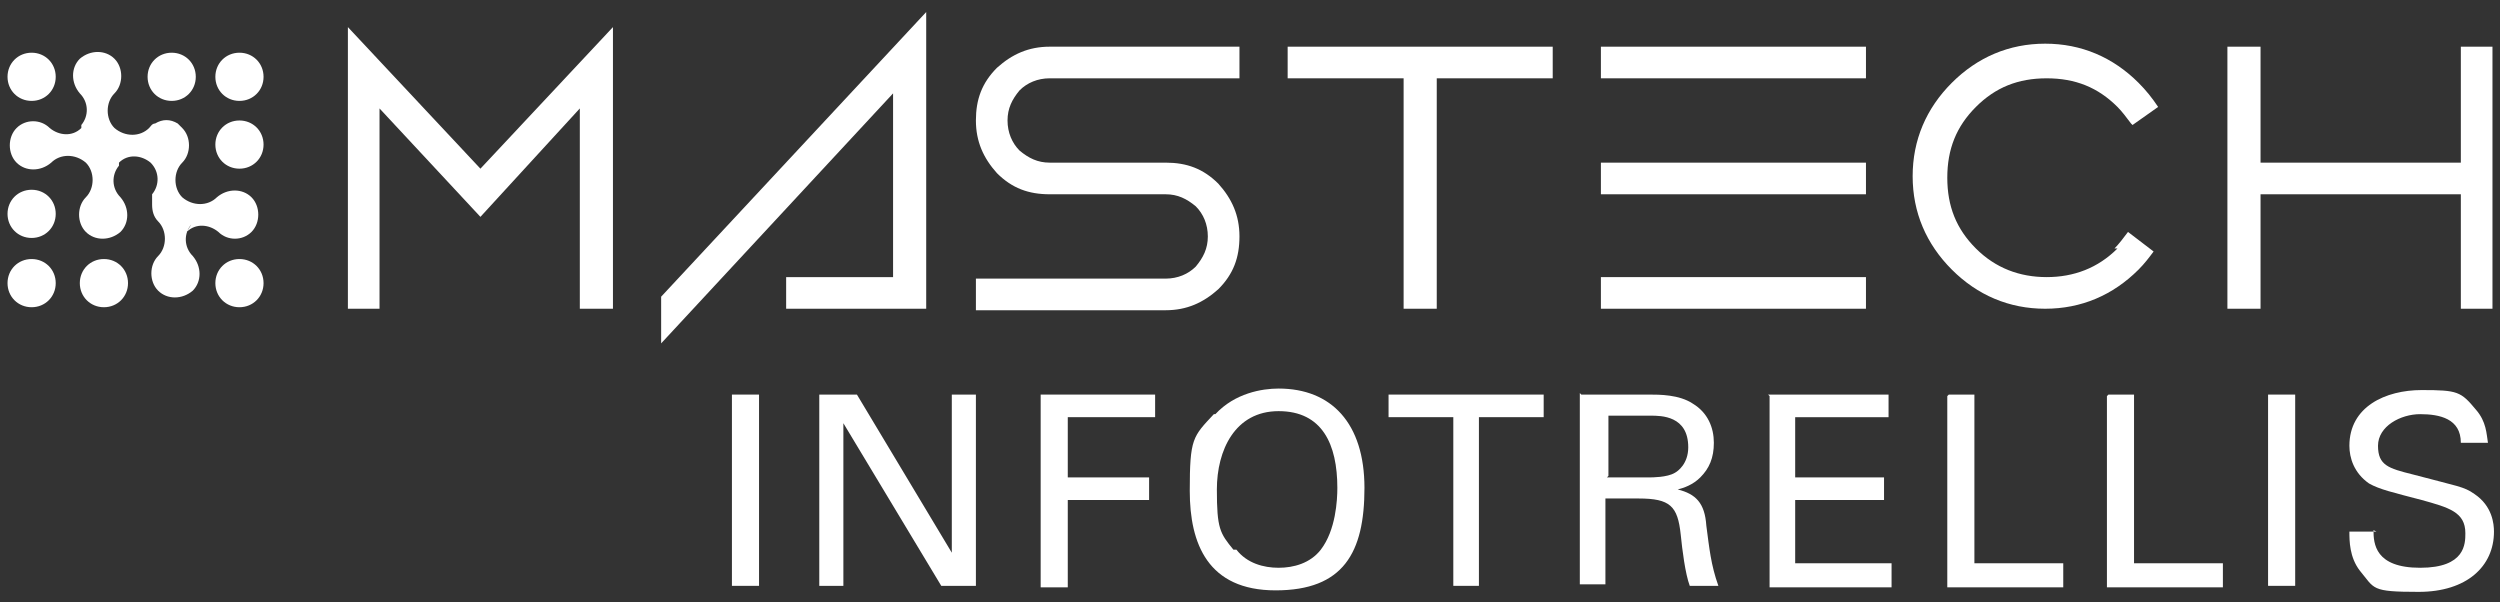 <?xml version="1.0" encoding="UTF-8"?>
<svg id="Layer_1" data-name="Layer 1" xmlns="http://www.w3.org/2000/svg" version="1.1" viewBox="0 0 166 40">
  <rect x="0" y="0" width="166" height="40" fill="#333333" stroke="none"/>
  <defs>
    <style>
      .cls-1 {
        fill-rule: evenodd;
      }

      .cls-1, .cls-2 {
        fill: #fff;
        stroke-width: 0px;
      }
    </style>
  </defs>
  <g>
    <path class="cls-2" d="M48.6,26.2h1.8v12.7h-1.8v-12.7Z"/>
    <path class="cls-2" d="M54.5,26.2h2.4l6.3,10.5v-10.5h1.6v12.7h-2.3l-6.5-10.8v10.8h-1.6v-12.7Z"/>
    <path class="cls-2" d="M69.1,26.2h7.6v1.5h-5.8v4h5.4v1.5h-5.4v5.8h-1.8v-12.7Z"/>
    <path class="cls-2" d="M80.7,27.5c1.3-1.4,3.1-1.7,4.2-1.7,3.5,0,5.7,2.3,5.7,6.6s-1.4,6.8-5.9,6.8-5.7-3.1-5.7-6.6.2-3.6,1.6-5.1ZM82.1,36.5c.7.9,1.8,1.2,2.8,1.2s2.1-.3,2.8-1.2c1-1.3,1.1-3.3,1.1-4.1,0-2.9-1-5.1-3.9-5.1s-4.1,2.6-4.1,5.2.2,2.9,1.1,4Z"/>
    <path class="cls-2" d="M96.5,38.9v-11.2h-4.3v-1.5h10.3v1.5h-4.3v11.2h-1.7Z"/>
    <path class="cls-2" d="M105,26.2h4.5c.7,0,2,0,2.9.6,1,.6,1.4,1.6,1.4,2.6s-.3,1.7-.9,2.3c-.5.5-1.1.7-1.5.8,1.2.3,1.8.9,1.9,2.4.2,1.5.3,2.6.8,4h-1.9c-.3-.8-.5-2.4-.6-3.4-.2-1.9-.7-2.4-2.8-2.4h-2.2v5.7h-1.7v-12.7ZM106.7,31.7h2.8c.2,0,1.2,0,1.7-.3.2-.1.9-.6.9-1.7,0-2.1-1.8-2.1-2.5-2.1h-2.8v4Z"/>
    <path class="cls-2" d="M117.4,26.2h8v1.5h-6.2v4h5.9v1.5h-5.9v4.2h6.4v1.6h-8.1v-12.7Z"/>
    <path class="cls-2" d="M129.4,26.2h1.7v11.2h5.9v1.6h-7.7v-12.7Z"/>
    <path class="cls-2" d="M140,26.2h1.7v11.2h5.9v1.6h-7.7v-12.7Z"/>
    <path class="cls-2" d="M150.6,26.2h1.8v12.7h-1.8v-12.7Z"/>
    <path class="cls-2" d="M157.6,35.2c0,.9.1,2.5,3.1,2.5s3-1.6,3-2.3c0-1.4-1.1-1.7-2.9-2.2-1.9-.5-2.8-.7-3.5-1.1-1-.7-1.3-1.7-1.3-2.5,0-2.6,2.4-3.7,4.8-3.7s2.6.1,3.6,1.3c.7.8.7,1.6.8,2.2h-1.8c0-1.6-1.4-1.9-2.7-1.9s-2.8.8-2.8,2.1.7,1.5,2.3,1.9c3,.8,3.4.8,4.1,1.3,1.2.8,1.3,2,1.3,2.5,0,2.3-1.8,4-5,4s-2.9-.2-3.9-1.4c-.7-.9-.7-2-.7-2.6h1.8Z"/>
  </g>
  <path class="cls-1" d="M11.4,6.7c.9,0,1.6-.7,1.6-1.6s-.7-1.6-1.6-1.6-1.6.7-1.6,1.6.7,1.6,1.6,1.6Z"/>
  <path class="cls-1" d="M15.9,8c-.9,0-1.6.7-1.6,1.6s.7,1.6,1.6,1.6,1.6-.7,1.6-1.6-.7-1.6-1.6-1.6Z"/>
  <path class="cls-1" d="M15.9,17.2c-.9,0-1.6.7-1.6,1.6s.7,1.6,1.6,1.6c.9,0,1.6-.7,1.6-1.6s-.7-1.6-1.6-1.6Z"/>
  <path class="cls-1" d="M6.9,17.2c-.9,0-1.6.7-1.6,1.6s.7,1.6,1.6,1.6c.9,0,1.6-.7,1.6-1.6,0-.9-.7-1.6-1.6-1.6Z"/>
  <g>
    <path class="cls-1" d="M12.4,15.4s0,0,0,0c0,0,0,0,0,0h0c.6-.6,1.5-.5,2.1,0h0s0,0,0,0c.6.6,1.6.6,2.2,0,.6-.6.6-1.7,0-2.3-.6-.6-1.6-.6-2.3,0-.6.6-1.6.6-2.3,0-.6-.6-.6-1.7,0-2.3.6-.6.6-1.7,0-2.3-.1-.1-.2-.2-.3-.3-.5-.3-1-.3-1.5,0-.2,0-.3.2-.4.3h0c-.6.6-1.6.6-2.3,0-.6-.6-.6-1.7,0-2.3.6-.6.6-1.7,0-2.3-.6-.6-1.6-.6-2.3,0-.6.6-.6,1.6,0,2.3h0s0,0,0,0c.6.6.6,1.5.1,2.1h0c0,.1,0,.1,0,.2h0s0,0,0,0h0s0,0,0,0c0,0,0,0,0,0h0c-.6.6-1.5.5-2.1,0h0s0,0,0,0c-.6-.6-1.6-.6-2.2,0-.6.6-.6,1.7,0,2.3.6.6,1.6.6,2.3,0,.6-.6,1.6-.6,2.3,0,.6.6.6,1.7,0,2.3-.6.6-.6,1.7,0,2.3.6.6,1.6.6,2.3,0,.6-.6.6-1.6,0-2.3h0s0,0,0,0c-.6-.6-.6-1.5-.1-2.1h0c0-.1,0-.1,0-.2h0s0,0,0,0c0,0,0,0,0,0h0s0,0,0,0h0c.6-.6,1.5-.5,2.1,0,.6.6.6,1.5.1,2.1h0c0,.1,0,.1,0,.2,0,0,0,0,0,0h0s0,0,0,0c0,0,0,0,0,.1,0,0,0,0,0,0,0,0,0,0,0,0,0,0,0,0,0,0,0,0,0,0,0,0,0,0,0,0,0,0,0,0,0,0,0,0,0,0,0,0,0,.1,0,0,0,0,0,0,0,0,0,0,0,.1,0,0,0,0,0,0,0,0,0,0,0,.1,0,0,0,0,0,0,0,0,0,0,0,.1h0c0,.4.1.8.4,1.1h0s0,0,0,0c.6.6.6,1.7,0,2.3-.6.6-.6,1.7,0,2.3.6.6,1.6.6,2.3,0,.6-.6.6-1.6,0-2.3h0s0,0,0,0c-.6-.6-.6-1.5-.1-2.1h0ZM5.8,8.5h0s0,0,0,0h0ZM8,10.8s0,0,0,0c0,0,0,0,0,0h0s0,0,0,0ZM12.5,15.4s0,0,0,0c0,0,0,0,0,0h0s0,0,0,0ZM12.5,15.4h0ZM12.5,15.4h0s0,0,0,0h0s0,0,0,0ZM10.3,13h0s0,0,0,0c0,0,0,0,0,0h0Z"/>
    <path class="cls-1" d="M15.9,6.7c.9,0,1.6-.7,1.6-1.6s-.7-1.6-1.6-1.6-1.6.7-1.6,1.6.7,1.6,1.6,1.6Z"/>
    <path class="cls-1" d="M2.1,17.2c-.9,0-1.6.7-1.6,1.6s.7,1.6,1.6,1.6c.9,0,1.6-.7,1.6-1.6s-.7-1.6-1.6-1.6Z"/>
  </g>
  <path class="cls-1" d="M2.1,6.7c.9,0,1.6-.7,1.6-1.6s-.7-1.6-1.6-1.6-1.6.7-1.6,1.6.7,1.6,1.6,1.6Z"/>
  <path class="cls-1" d="M2.1,12.6c-.9,0-1.6.7-1.6,1.6s.7,1.6,1.6,1.6,1.6-.7,1.6-1.6-.7-1.6-1.6-1.6Z"/>
  <g>
    <polygon class="cls-2" points="23.1 1.8 23.1 20.5 25.2 20.5 25.2 7.2 31.9 14.4 38.5 7.2 38.5 20.5 40.7 20.5 40.7 1.8 31.9 11.2 23.1 1.8"/>
    <polygon class="cls-2" points="43.9 22.8 59.3 6.2 59.3 18.4 52.2 18.4 52.2 20.5 61.5 20.5 61.5 .8 43.9 19.7 43.9 22.8"/>
    <path class="cls-2" d="M66.2,4.5c-1,1-1.4,2.1-1.4,3.5s.5,2.5,1.4,3.5c1,1,2.1,1.4,3.5,1.4h7.7c.8,0,1.4.3,2,.8.5.5.8,1.2.8,2s-.3,1.4-.8,2c-.5.5-1.2.8-2,.8h-12.6v2.1h12.6c1.4,0,2.5-.5,3.5-1.4,1-1,1.4-2.1,1.4-3.5s-.5-2.5-1.4-3.5c-1-1-2.1-1.4-3.5-1.4h-7.7c-.8,0-1.4-.3-2-.8-.5-.5-.8-1.2-.8-2s.3-1.4.8-2c.5-.5,1.2-.8,2-.8h12.6v-2.1h-12.6c-1.4,0-2.5.5-3.5,1.4Z"/>
    <polygon class="cls-2" points="85.5 5.2 93.2 5.2 93.2 20.5 95.4 20.5 95.4 5.2 103.1 5.2 103.1 3.1 85.5 3.1 85.5 5.2"/>
    <rect class="cls-2" x="106.3" y="3.1" width="17.6" height="2.1"/>
    <rect class="cls-2" x="106.3" y="18.4" width="17.6" height="2.1"/>
    <rect class="cls-2" x="106.3" y="10.8" width="17.6" height="2.1"/>
    <path class="cls-2" d="M140.6,16.5c-1.3,1.3-2.9,1.9-4.7,1.9s-3.4-.6-4.7-1.9c-1.3-1.3-1.9-2.8-1.9-4.7s.6-3.4,1.9-4.7c1.3-1.3,2.8-1.9,4.7-1.9s3.4.6,4.7,1.9c.3.3.6.7.9,1.1,0,0,0,0,.1.1l1.7-1.2c-.4-.6-.8-1.1-1.3-1.6-1.7-1.7-3.8-2.6-6.2-2.6s-4.5.9-6.2,2.6c-1.7,1.7-2.6,3.8-2.6,6.2s.9,4.5,2.6,6.2c1.7,1.7,3.8,2.6,6.2,2.6s4.5-.9,6.2-2.6c.4-.4.7-.8,1-1.2,0,0,0,0,0,0l-1.7-1.3c-.3.4-.6.8-.9,1.1Z"/>
    <polygon class="cls-2" points="163.4 3.1 163.4 10.8 150.1 10.8 150.1 3.1 147.9 3.1 147.9 20.5 150.1 20.5 150.1 12.9 163.4 12.9 163.4 20.5 165.5 20.5 165.5 3.1 163.4 3.1"/>
  </g>
</svg>